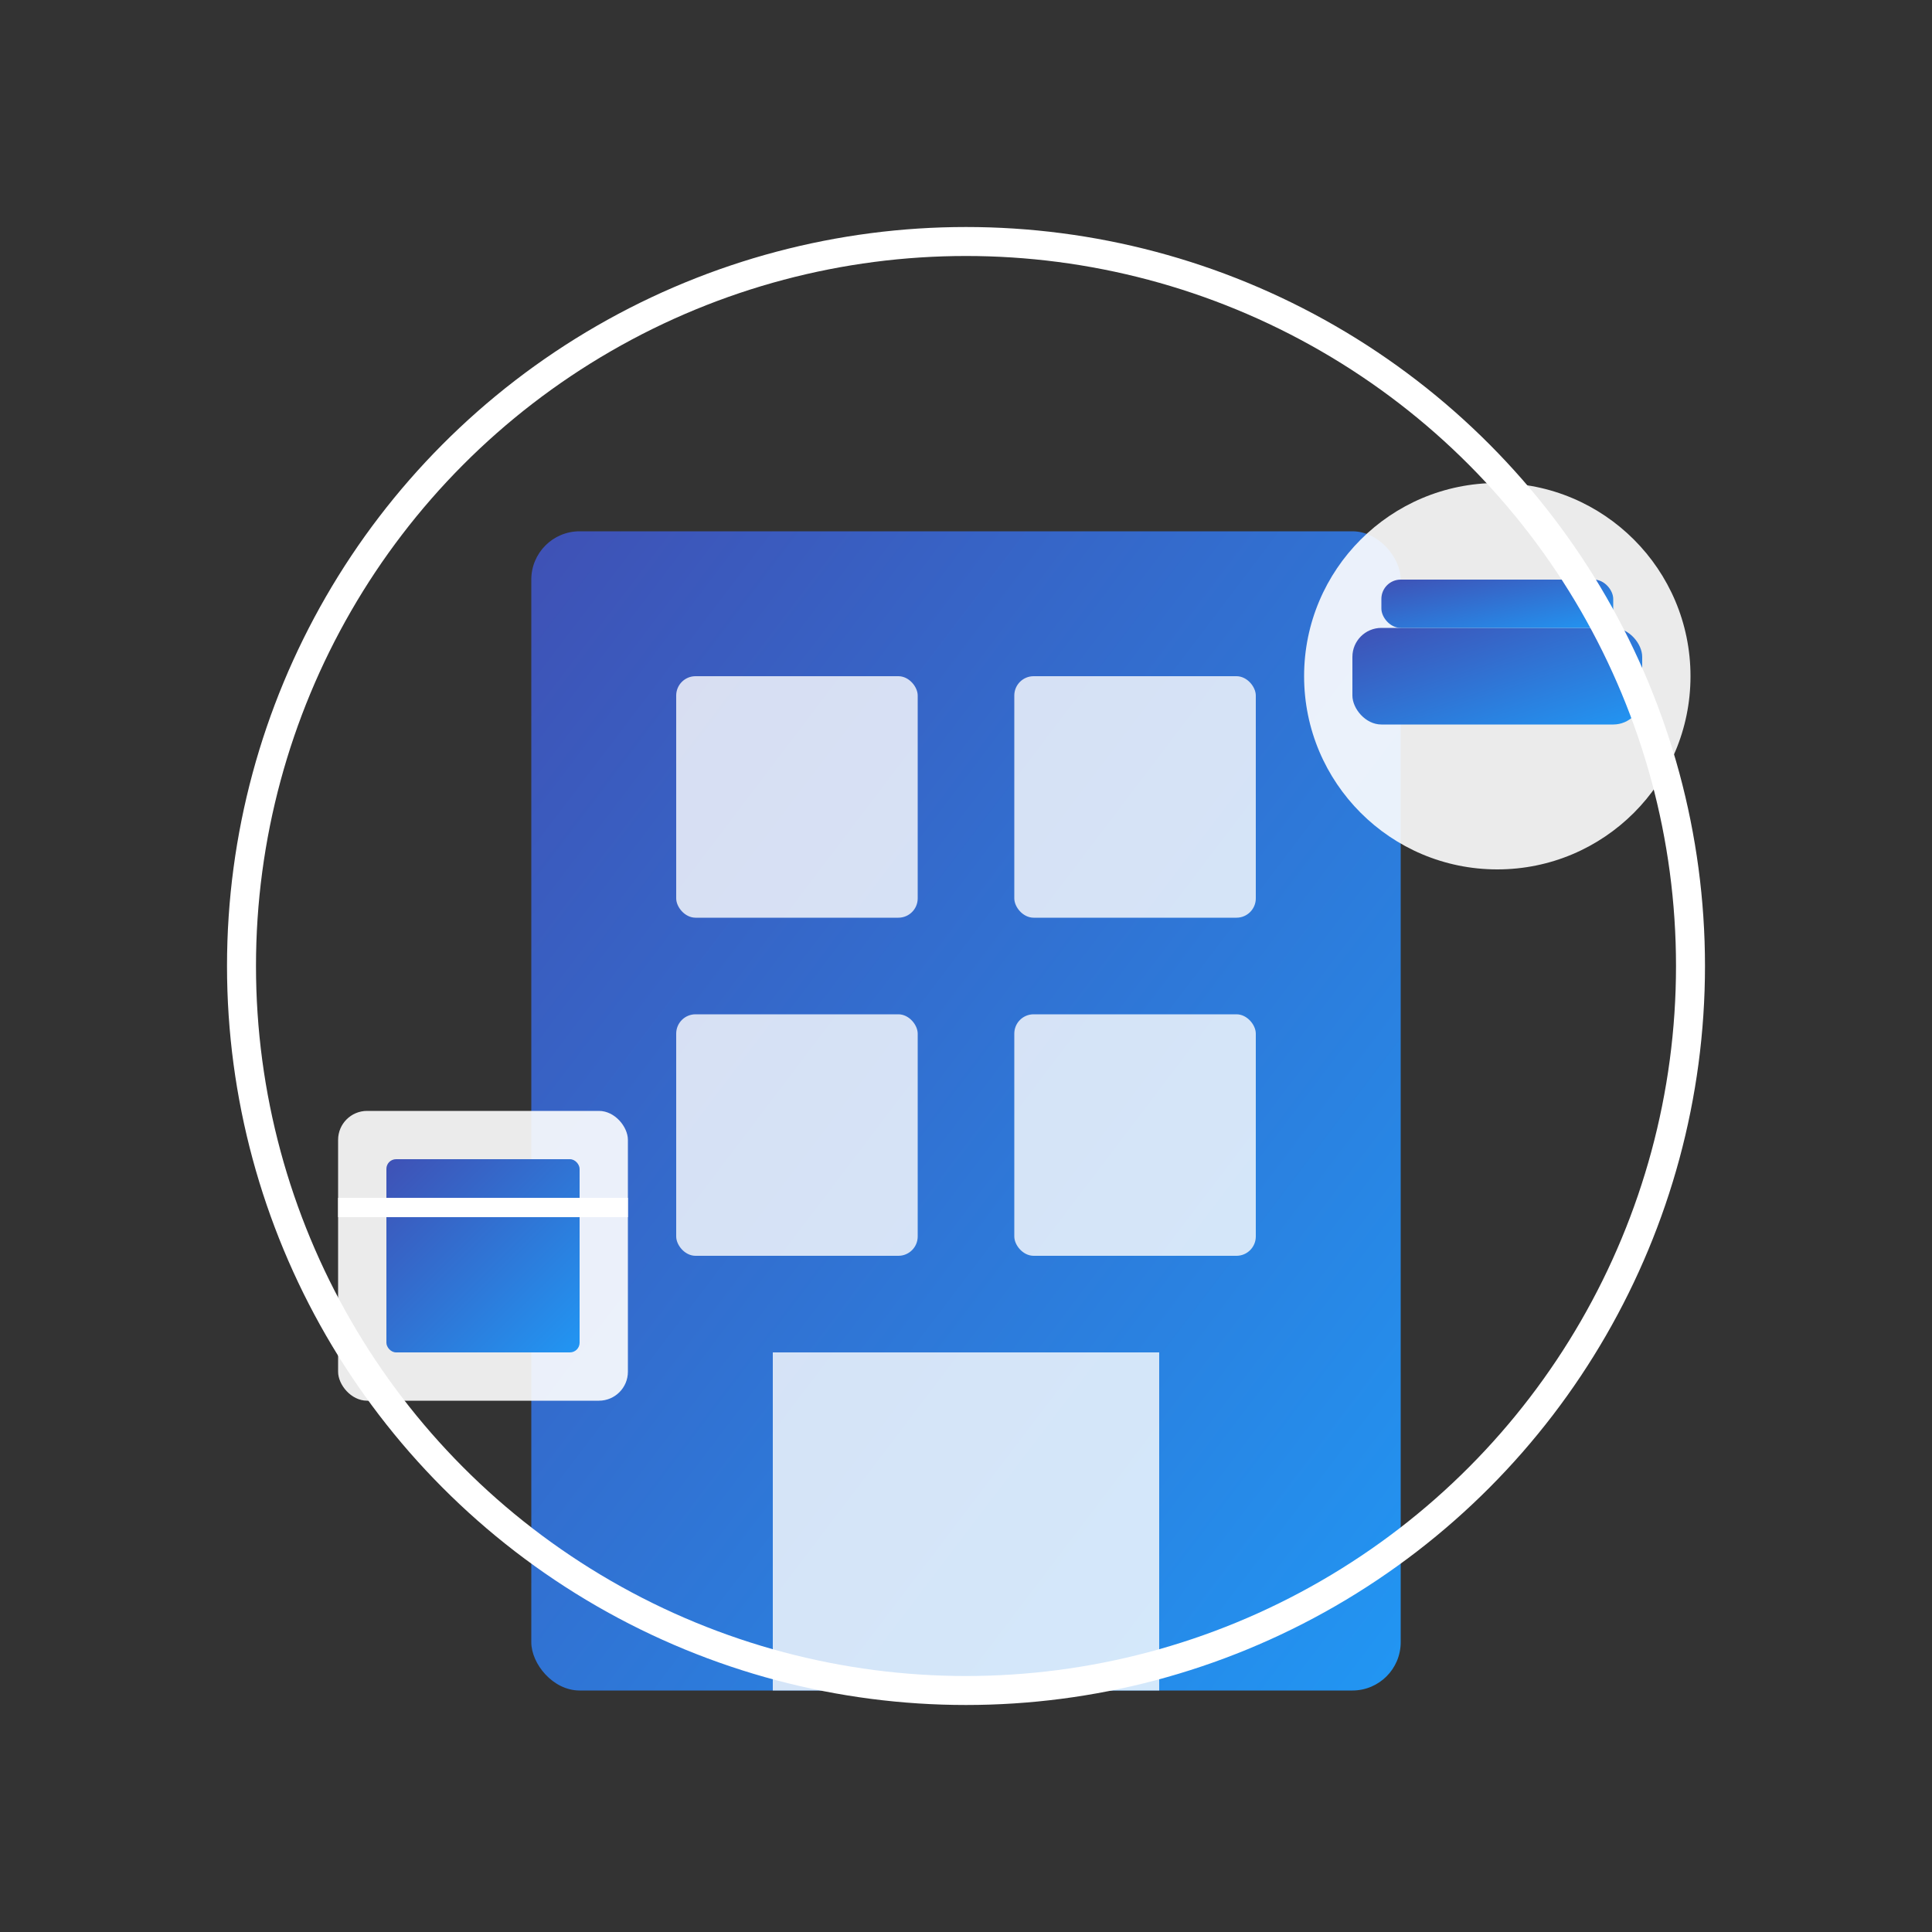 <svg xmlns="http://www.w3.org/2000/svg" width="200" height="200" viewBox="0 0 200 200">
  <rect x="0" y="0" width="200" height="200" fill="#333333" stroke="none"/>
  <defs>
    <linearGradient id="logoGradient" x1="0%" y1="0%" x2="100%" y2="100%">
      <stop offset="0%" style="stop-color:#3f51b5;stop-opacity:1" />
      <stop offset="100%" style="stop-color:#2196f3;stop-opacity:1" />
    </linearGradient>
  </defs>
  <g transform="translate(25, 25)">
    <!-- Hotel/Building Icon -->
    <rect x="30" y="30" width="90" height="120" rx="5" fill="url(#logoGradient)" />
    <rect x="45" y="45" width="25" height="25" rx="2" fill="white" opacity="0.8" />
    <rect x="80" y="45" width="25" height="25" rx="2" fill="white" opacity="0.8" />
    <rect x="45" y="80" width="25" height="25" rx="2" fill="white" opacity="0.8" />
    <rect x="80" y="80" width="25" height="25" rx="2" fill="white" opacity="0.8" />
    <rect x="55" y="115" width="40" height="35" fill="white" opacity="0.8" />
    
    <!-- Bed Icon -->
    <circle cx="130" cy="45" r="20" fill="white" opacity="0.9" />
    <rect x="115" y="40" width="30" height="10" rx="3" fill="url(#logoGradient)" />
    <rect x="118" y="35" width="24" height="5" rx="2" fill="url(#logoGradient)" />
    
    <!-- Calendar Icon -->
    <rect x="10" y="90" width="30" height="30" rx="3" fill="white" opacity="0.9" />
    <rect x="15" y="95" width="20" height="20" rx="1" fill="url(#logoGradient)" />
    <line x1="10" y1="100" x2="40" y2="100" stroke="white" stroke-width="2" />
    
    <!-- Circle Border -->
    <circle cx="75" cy="75" r="75" fill="none" stroke="white" stroke-width="3" />
  </g>
</svg> 